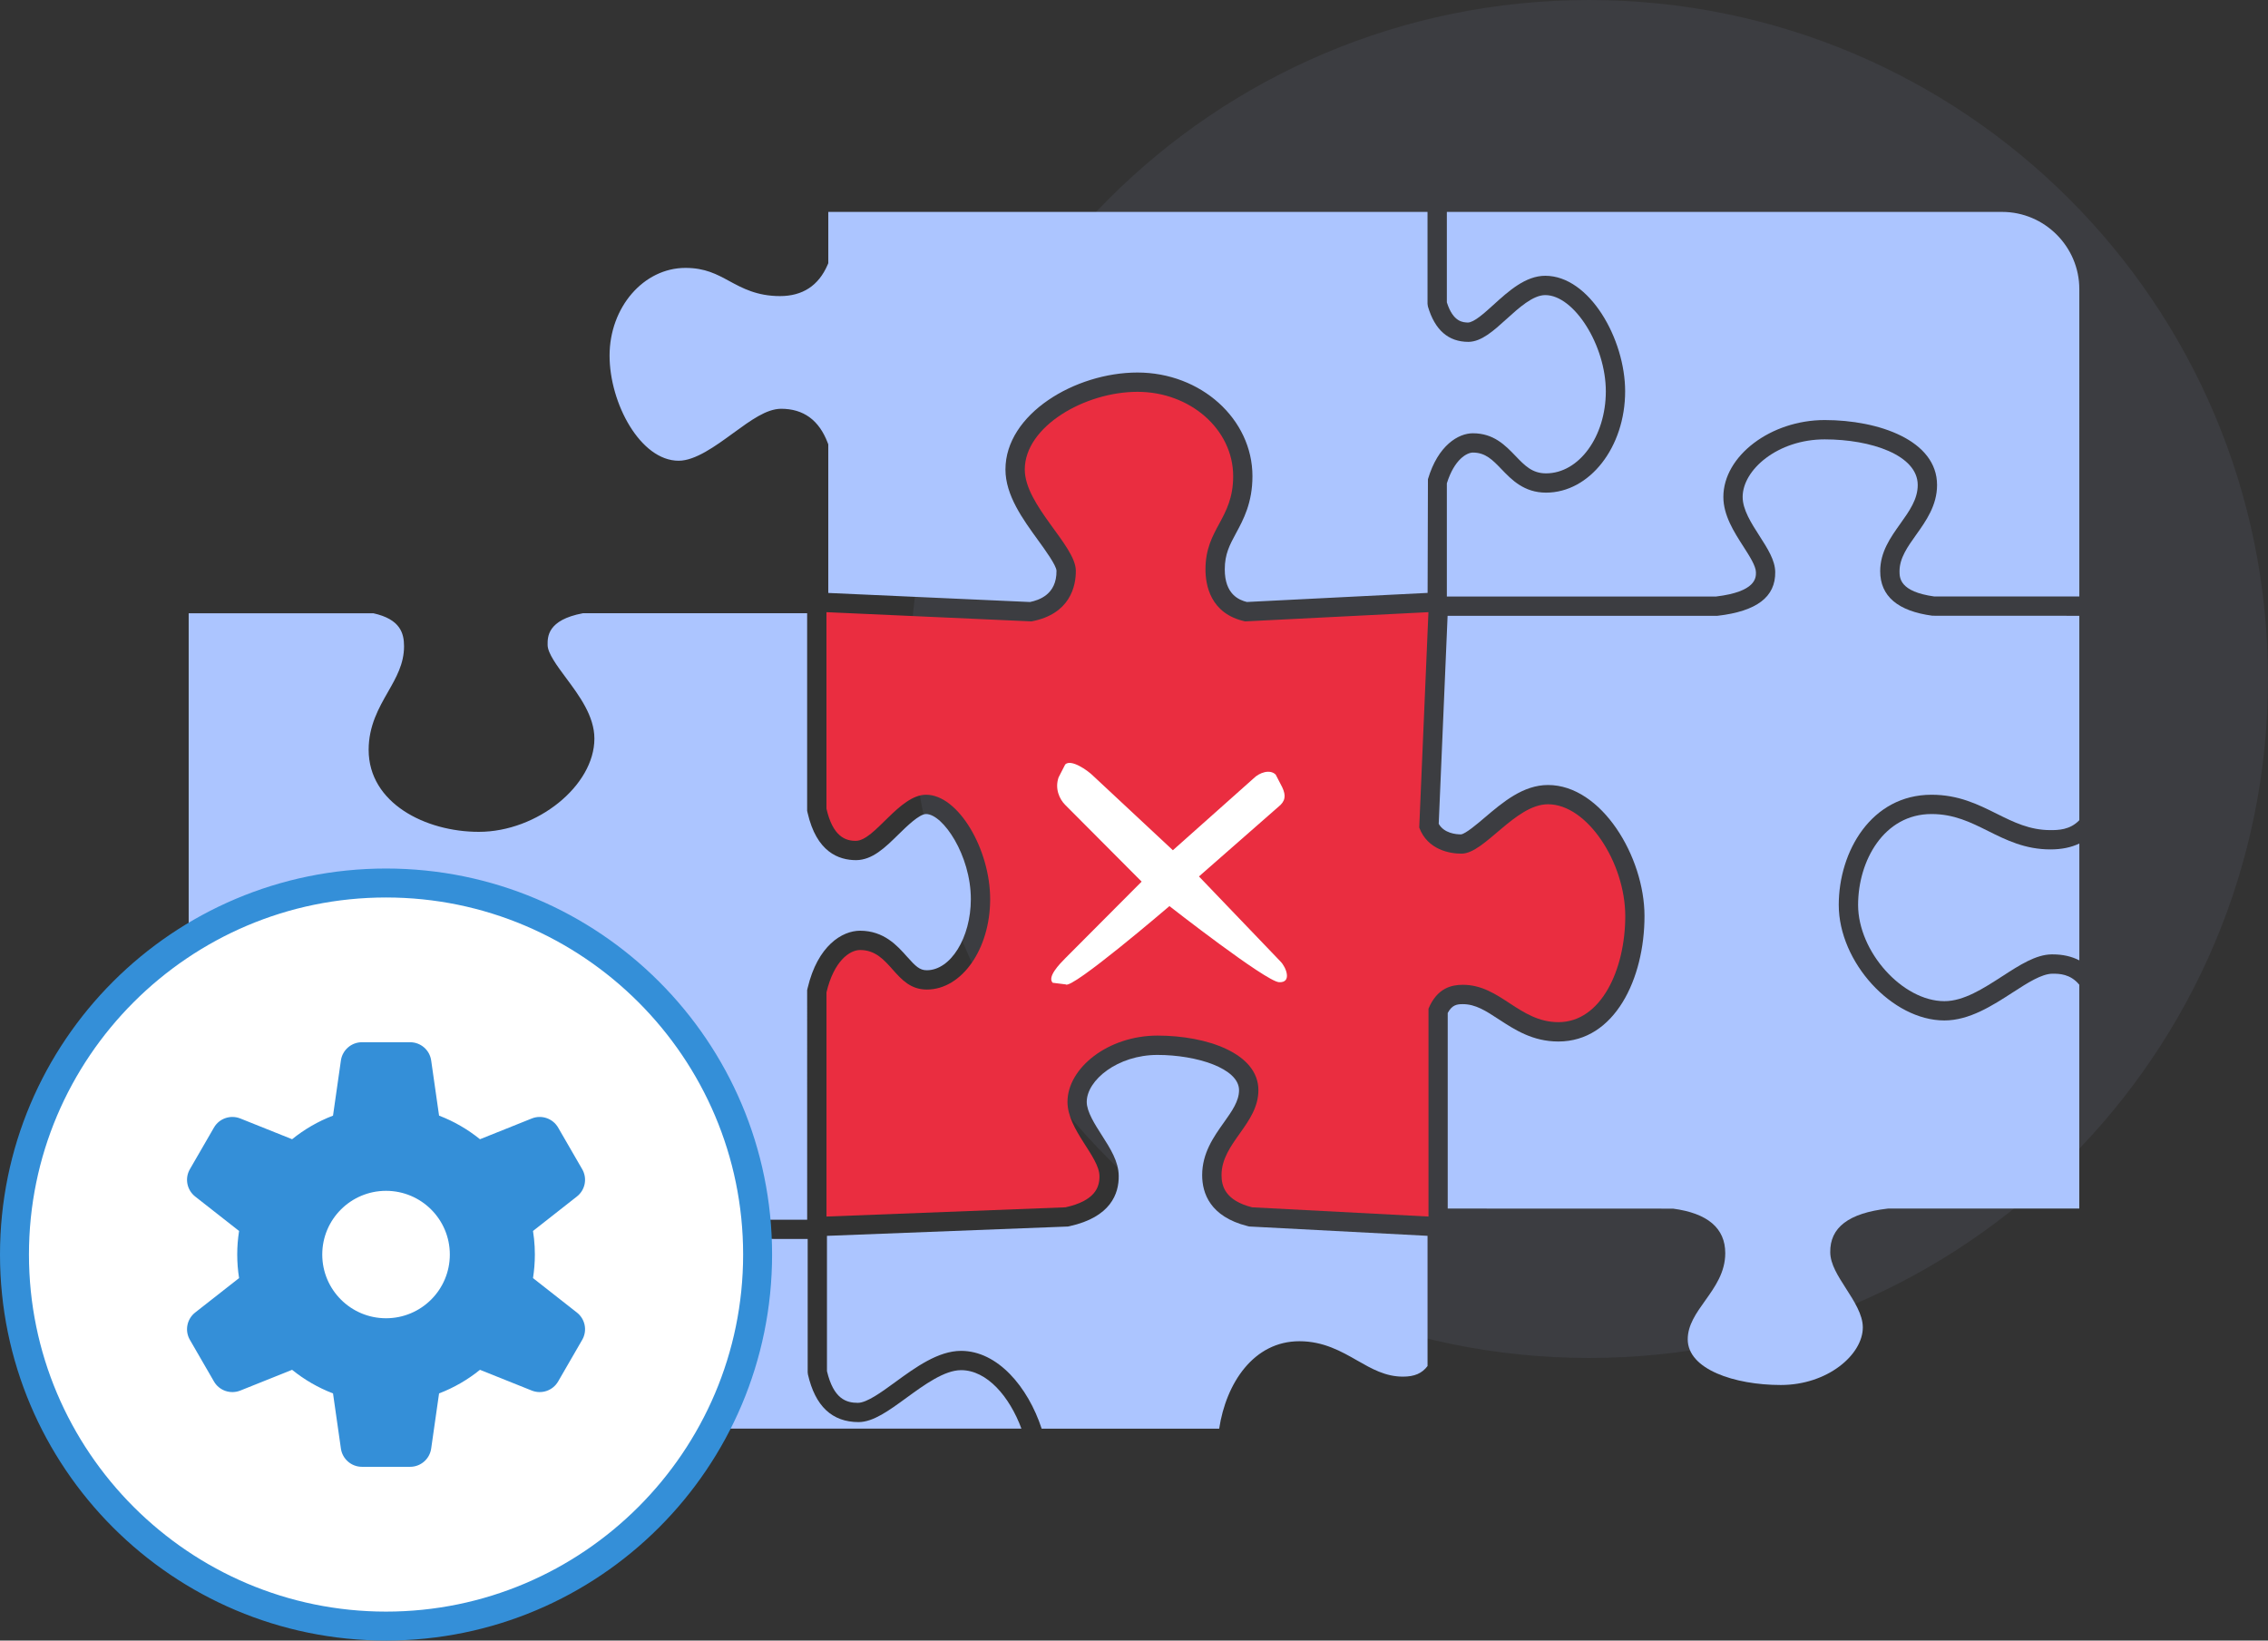 <?xml version="1.0" encoding="UTF-8"?> <!-- Generator: Adobe Illustrator 16.0.0, SVG Export Plug-In . SVG Version: 6.00 Build 0) --> <svg xmlns="http://www.w3.org/2000/svg" xmlns:xlink="http://www.w3.org/1999/xlink" id="Layer_1" x="0px" y="0px" width="235px" height="170px" viewBox="0 0 235 170" xml:space="preserve"><rect x="0" y="0" width="235" height="170" fill="#333333" stroke="none"/> <g> <path opacity="0.07" fill="#ACC5FF" d="M94.281,70.359C94.281,31.498,125.78,0,164.641,0 C203.502,0,235,31.498,235,70.359c0,38.86-31.499,70.359-70.359,70.359C125.781,140.718,94.281,109.22,94.281,70.359z"></path> <g> <path fill="#ACC5FF" d="M152.089,33.424c0.644-0.008,1.716-0.982,2.663-1.843c1.552-1.408,3.311-3.004,5.361-3.004 c4.585,0,8.277,6.549,8.277,11.971c0,5.79-3.678,10.501-8.195,10.501c-2.283,0-3.572-1.342-4.608-2.42 c-0.931-0.969-1.666-1.733-2.972-1.733c-0.598,0-1.916,0.671-2.699,3.192v11.725h27.895c4.161-0.497,4.141-1.963,4.131-2.516 c-0.008-0.654-0.666-1.679-1.304-2.67c-0.971-1.511-2.071-3.225-2.071-5.133c0-4.244,4.906-7.967,10.5-7.967 c5.606,0,11.642,2.105,11.642,6.731c0,2.117-1.149,3.73-2.164,5.154c-0.887,1.244-1.725,2.42-1.725,3.775 c0,0.691,0,2.125,3.608,2.623h15.022V29.959c0-4.4-3.601-8-8-8h-57.534v9.369C150.578,33.424,151.63,33.395,152.089,33.424z"></path> <path fill="#ACC5FF" d="M99.583,141.98c-1.728,0-3.812,1.52-5.649,2.858c-1.846,1.347-3.439,2.508-4.956,2.525h-0.001 c-2.772,0-4.515-1.664-5.264-4.945l-0.025-0.223v-13.81l-23.262-0.021c-3.233-0.675-4.872-2.492-4.872-5.401 c0-2.349,0.982-4.066,1.935-5.729c0.892-1.56,1.732-3.031,1.732-5c0-4.222-4.853-6.498-9.418-6.498 c-4.847,0-9.973,3.938-9.973,7.66c0,1.674,1.296,3.416,2.548,5.104c1.174,1.58,2.283,3.071,2.3,4.566 c0.035,2.865-1.775,4.649-5.382,5.305l-0.179,0.016H19.55v11.652c0,4.4,3.6,8,8,8h78.284 C104.611,144.73,102.277,141.98,99.583,141.98z"></path> <path fill="#ACC5FF" d="M206.003,86.114c-1.817-0.905-3.535-1.761-5.866-1.761c-4.942,0-7.609,4.853-7.609,9.418 c0,4.847,4.598,9.973,8.943,9.973c2.008,0,4.039-1.314,6.004-2.585c1.784-1.155,3.472-2.246,5.104-2.263h0.102 c1.061,0,1.98,0.211,2.771,0.621V87.409c-0.844,0.405-1.841,0.61-2.992,0.61C209.831,88.02,207.885,87.051,206.003,86.114z"></path> <path fill="#ACC5FF" d="M83.633,102.596l0.054-0.228c1.035-4.372,3.57-5.924,5.427-5.924c2.478,0,3.855,1.551,4.863,2.684 c0.912,1.024,1.325,1.412,2.053,1.412c2.475,0,4.564-3.375,4.564-7.369c0-4.547-2.894-8.818-4.639-8.818 c-0.703,0-2.013,1.284-2.879,2.134c-1.373,1.348-2.67,2.62-4.357,2.645h-0.002c-1.834,0-4.111-0.851-5.035-4.894l-0.05-0.22 V63.547H60.394c-3.684,0.695-3.663,2.451-3.652,3.299c0.01,0.846,0.973,2.143,1.904,3.396c1.38,1.855,2.943,3.961,2.943,6.297 c0,4.875-5.931,9.659-11.973,9.659c-5.535,0-11.418-2.979-11.418-8.497c0-2.5,1.062-4.355,1.997-5.992 c0.858-1.502,1.67-2.92,1.67-4.737c0-1.349-0.381-2.807-3.184-3.424H19.55v62.842h19.476c3.684-0.694,3.663-2.448,3.652-3.297 c-0.01-0.847-0.973-2.143-1.905-3.396c-1.379-1.856-2.942-3.96-2.942-6.296c0-4.785,6.042-9.66,11.973-9.66 c5.535,0,11.418,2.979,11.418,8.498c0,2.501-1.062,4.355-1.998,5.992c-0.858,1.502-1.669,2.92-1.669,4.736 c0,1.35,0.381,2.807,3.184,3.423h22.896L83.633,102.596L83.633,102.596z"></path> <path fill="#ACC5FF" d="M70.32,47.743c1.728,0,3.811-1.519,5.648-2.859c1.845-1.345,3.438-2.507,4.956-2.525h0.001 c2.344,0,3.94,1.184,4.833,3.519l0.065,0.172v15.394l20.902,0.939c0.89-0.186,2.774-0.753,2.744-3.239 c-0.016-0.559-1.202-2.192-1.911-3.168c-1.583-2.182-3.378-4.652-3.378-7.326c0-5.75,7.224-10.047,13.681-10.047 c6.568,0,11.912,4.819,11.912,10.742c0,2.763-0.942,4.505-1.7,5.904c-0.652,1.206-1.168,2.158-1.168,3.754 c0,2.59,1.483,3.176,2.29,3.377l18.727-0.942l0.034-11.78c1.037-3.514,3.158-4.761,4.658-4.761c2.157,0,3.355,1.247,4.414,2.348 c0.969,1.009,1.734,1.806,3.166,1.806c3.416,0,6.194-3.813,6.194-8.501c0-4.753-3.285-9.971-6.276-9.971 c-1.279,0-2.733,1.319-4.018,2.485c-1.327,1.204-2.581,2.342-3.933,2.361h-0.002c-2.098,0-3.486-1.231-4.205-3.663l-0.041-0.284 V21.96H85.825v5.313l-0.083,0.191c-0.927,2.135-2.583,3.218-4.922,3.218c-2.387,0-3.907-0.827-5.25-1.556 c-1.291-0.702-2.511-1.365-4.544-1.365c-4.337,0-7.865,4.079-7.865,9.093C63.161,41.785,66.354,47.743,70.32,47.743z"></path> <path fill="#ACC5FF" d="M200.137,82.354c2.801,0,4.813,1.001,6.758,1.97c1.752,0.872,3.406,1.695,5.563,1.695 c0.782,0,2.024-0.008,2.992-1.027V63.811l-15.222-0.007c-3.591-0.479-5.41-2.031-5.41-4.614c0-1.995,1.064-3.49,2.096-4.937 c0.922-1.294,1.793-2.516,1.793-3.993c0-3.106-4.85-4.731-9.641-4.731c-4.865,0-8.5,3.149-8.5,5.967 c0,1.322,0.892,2.71,1.754,4.052c0.824,1.284,1.604,2.496,1.621,3.722c0.039,2.582-1.909,4.067-5.957,4.538l-0.115,0.007h-27.875 l-0.92,21.553c0.562,0.979,1.781,1.093,2.313,1.093c0.483-0.067,1.671-1.076,2.456-1.744c1.861-1.581,3.971-3.373,6.557-3.373 c5.537,0,9.996,7.431,9.996,13.583c0,6.459-3.064,12.997-8.925,12.997c-2.657,0-4.522-1.22-6.169-2.296 c-1.345-0.88-2.406-1.575-3.732-1.575c-0.605,0-1.115,0.073-1.563,0.916v20.265l23.348,0.008c3.59,0.479,5.409,2.031,5.409,4.613 c0,1.996-1.064,3.49-2.096,4.938c-0.922,1.294-1.793,2.516-1.793,3.993c0,3.106,4.851,4.731,9.642,4.731 c4.864,0,8.5-3.149,8.5-5.967c0-1.32-0.893-2.709-1.755-4.052c-0.823-1.284-1.604-2.496-1.62-3.722 c-0.039-2.582,1.908-4.067,5.956-4.538l0.115-0.007h19.735v-23.19c-0.93-1.133-2.094-1.144-2.771-1.144 c-1.136,0.011-2.586,0.947-4.12,1.94c-2.104,1.362-4.492,2.906-7.09,2.906c-5.421,0-10.943-6.042-10.943-11.974 C190.525,88.236,193.895,82.354,200.137,82.354z"></path> <path fill="#ACC5FF" d="M129.431,127.093l-0.189-0.048c-3.866-0.979-4.679-3.407-4.679-5.271c0-2.291,1.193-3.972,2.246-5.453 c0.847-1.19,1.575-2.219,1.575-3.354c0-2.257-4.388-3.652-8.452-3.652c-4.128,0-7.329,2.617-7.329,4.869 c0,1.01,0.83,2.308,1.563,3.452c0.889,1.392,1.729,2.703,1.751,4.198c0.029,1.862-0.828,4.283-5.085,5.225l-0.175,0.038 l-24.97,0.966v14.021c0.689,2.892,2.005,3.283,3.204,3.283c0.94-0.011,2.427-1.095,3.863-2.142 c2.085-1.521,4.449-3.244,6.828-3.244c3.78,0,6.933,3.727,8.35,8.062h18.394c0.719-4.728,3.576-9.06,8.313-9.06 c2.502,0,4.356,1.063,5.993,1.998c1.501,0.858,2.919,1.671,4.736,1.671c1.188,0,1.969-0.331,2.548-1.099v-13.492L129.431,127.093z "></path> </g> <g> <path fill="#EA2D40" d="M160.4,83.341c-3.391,0-6.558,5.087-8.938,5.116c-1.188,0.018-3.551-0.379-4.407-2.705l0.953-22.317 l-18.987,0.956c-3.664-0.791-4.114-3.852-4.114-5.389c0-4.255,2.869-5.199,2.869-9.658c0-4.834-4.439-8.742-9.913-8.742 c-5.475,0-11.68,3.603-11.68,8.047c0,3.707,5.258,7.866,5.289,10.47c0.021,1.599-0.575,4.517-4.595,5.272l-21.244-0.956v20.357 c0.661,2.896,1.972,3.354,3.058,3.339c1.954-0.027,4.481-4.778,7.266-4.778c3.335,0,6.639,5.645,6.639,10.818 c0,5.175-2.936,9.369-6.564,9.369c-3.351,0-3.719-4.096-6.916-4.096c-1.077,0-2.711,1.134-3.48,4.385v23.233l24.769-0.957 c3.058-0.677,3.535-2.08,3.517-3.242c-0.03-2.044-3.314-4.768-3.314-7.68c0-3.492,4.177-6.871,9.33-6.871 c5.153,0,10.451,1.854,10.451,5.653c0,3.503-3.82,5.463-3.82,8.806c0,1.121,0.367,2.625,3.168,3.334l18.277,0.957v-21.539 c0.903-2.158,2.404-2.475,3.563-2.475c3.89,0,5.824,3.871,9.902,3.871c4.424,0,6.924-5.458,6.924-10.997 C168.396,89.384,164.465,83.341,160.4,83.341z"></path> <path fill="#FFFFFF" d="M132.68,99.634l-8.449-8.814l8.453-7.412c0.595-0.597,0.527-1.223,0-2.17l-0.5-0.966 c-0.595-0.598-1.692-0.216-2.287,0.381l-8.368,7.451l-8.248-7.696c-0.593-0.597-2.318-1.789-2.91-1.191l-0.684,1.335 c-0.411,1.174,0.091,2.26,0.685,2.854l7.918,7.95l-7.918,7.949c-0.594,0.598-1.89,1.938-1.295,2.533l1.345,0.168 c0.593,0.596,10.749-8.113,10.749-8.113s9.989,7.811,11.355,7.885C133.895,101.852,133.271,100.23,132.68,99.634z"></path> </g> <g> <g> <path fill="#FFFFFF" d="M40,168.5c-21.229,0-38.5-17.271-38.5-38.5S18.771,91.5,40,91.5s38.5,17.271,38.5,38.5 S61.229,168.5,40,168.5z"></path> <path fill="#348FD8" d="M40,93c20.402,0,37,16.598,37,37s-16.598,37-37,37S3,150.402,3,130S19.598,93,40,93L40,93z M40,90 c-22.092,0-40,17.908-40,40s17.908,40,40,40s40-17.908,40-40S62.092,90,40,90L40,90z"></path> </g> <path fill="#348FD8" d="M55.228,132.441c0.125-0.793,0.192-1.611,0.192-2.441c0-0.271-0.006-0.542-0.021-0.811 c-0.029-0.552-0.086-1.099-0.172-1.631l4.546-3.57c0.865-0.676,1.102-1.881,0.552-2.83l-2.495-4.316 c-0.551-0.949-1.714-1.347-2.729-0.941l-5.368,2.15c-1.265-1.021-2.694-1.856-4.239-2.445l-0.818-5.719 c-0.155-1.08-1.084-1.887-2.181-1.887h-4.99c-1.097,0-2.025,0.807-2.181,1.887l-0.818,5.719c-1.545,0.589-2.975,1.424-4.239,2.445 l-5.368-2.15c-1.019-0.404-2.182-0.008-2.729,0.941l-2.495,4.316c-0.55,0.949-0.313,2.154,0.548,2.83l4.55,3.57 c-0.125,0.791-0.192,1.611-0.192,2.44c0,0.83,0.067,1.649,0.192,2.442l-4.55,3.568c-0.86,0.676-1.098,1.881-0.548,2.83 l2.495,4.316c0.547,0.949,1.71,1.347,2.729,0.941l5.368-2.15c1.265,1.022,2.694,1.856,4.239,2.445l0.818,5.719 c0.155,1.08,1.084,1.887,2.181,1.887h4.99c1.097,0,2.025-0.807,2.181-1.887l0.818-5.719c1.545-0.589,2.975-1.423,4.239-2.445 l5.368,2.15c1.015,0.404,2.178,0.008,2.729-0.941l2.495-4.316c0.55-0.949,0.313-2.154-0.552-2.83L55.228,132.441z M40,136.602 c-3.65,0-6.609-2.955-6.609-6.602s2.959-6.602,6.609-6.602s6.609,2.955,6.609,6.602S43.65,136.602,40,136.602z"></path> </g> </g> </svg> 